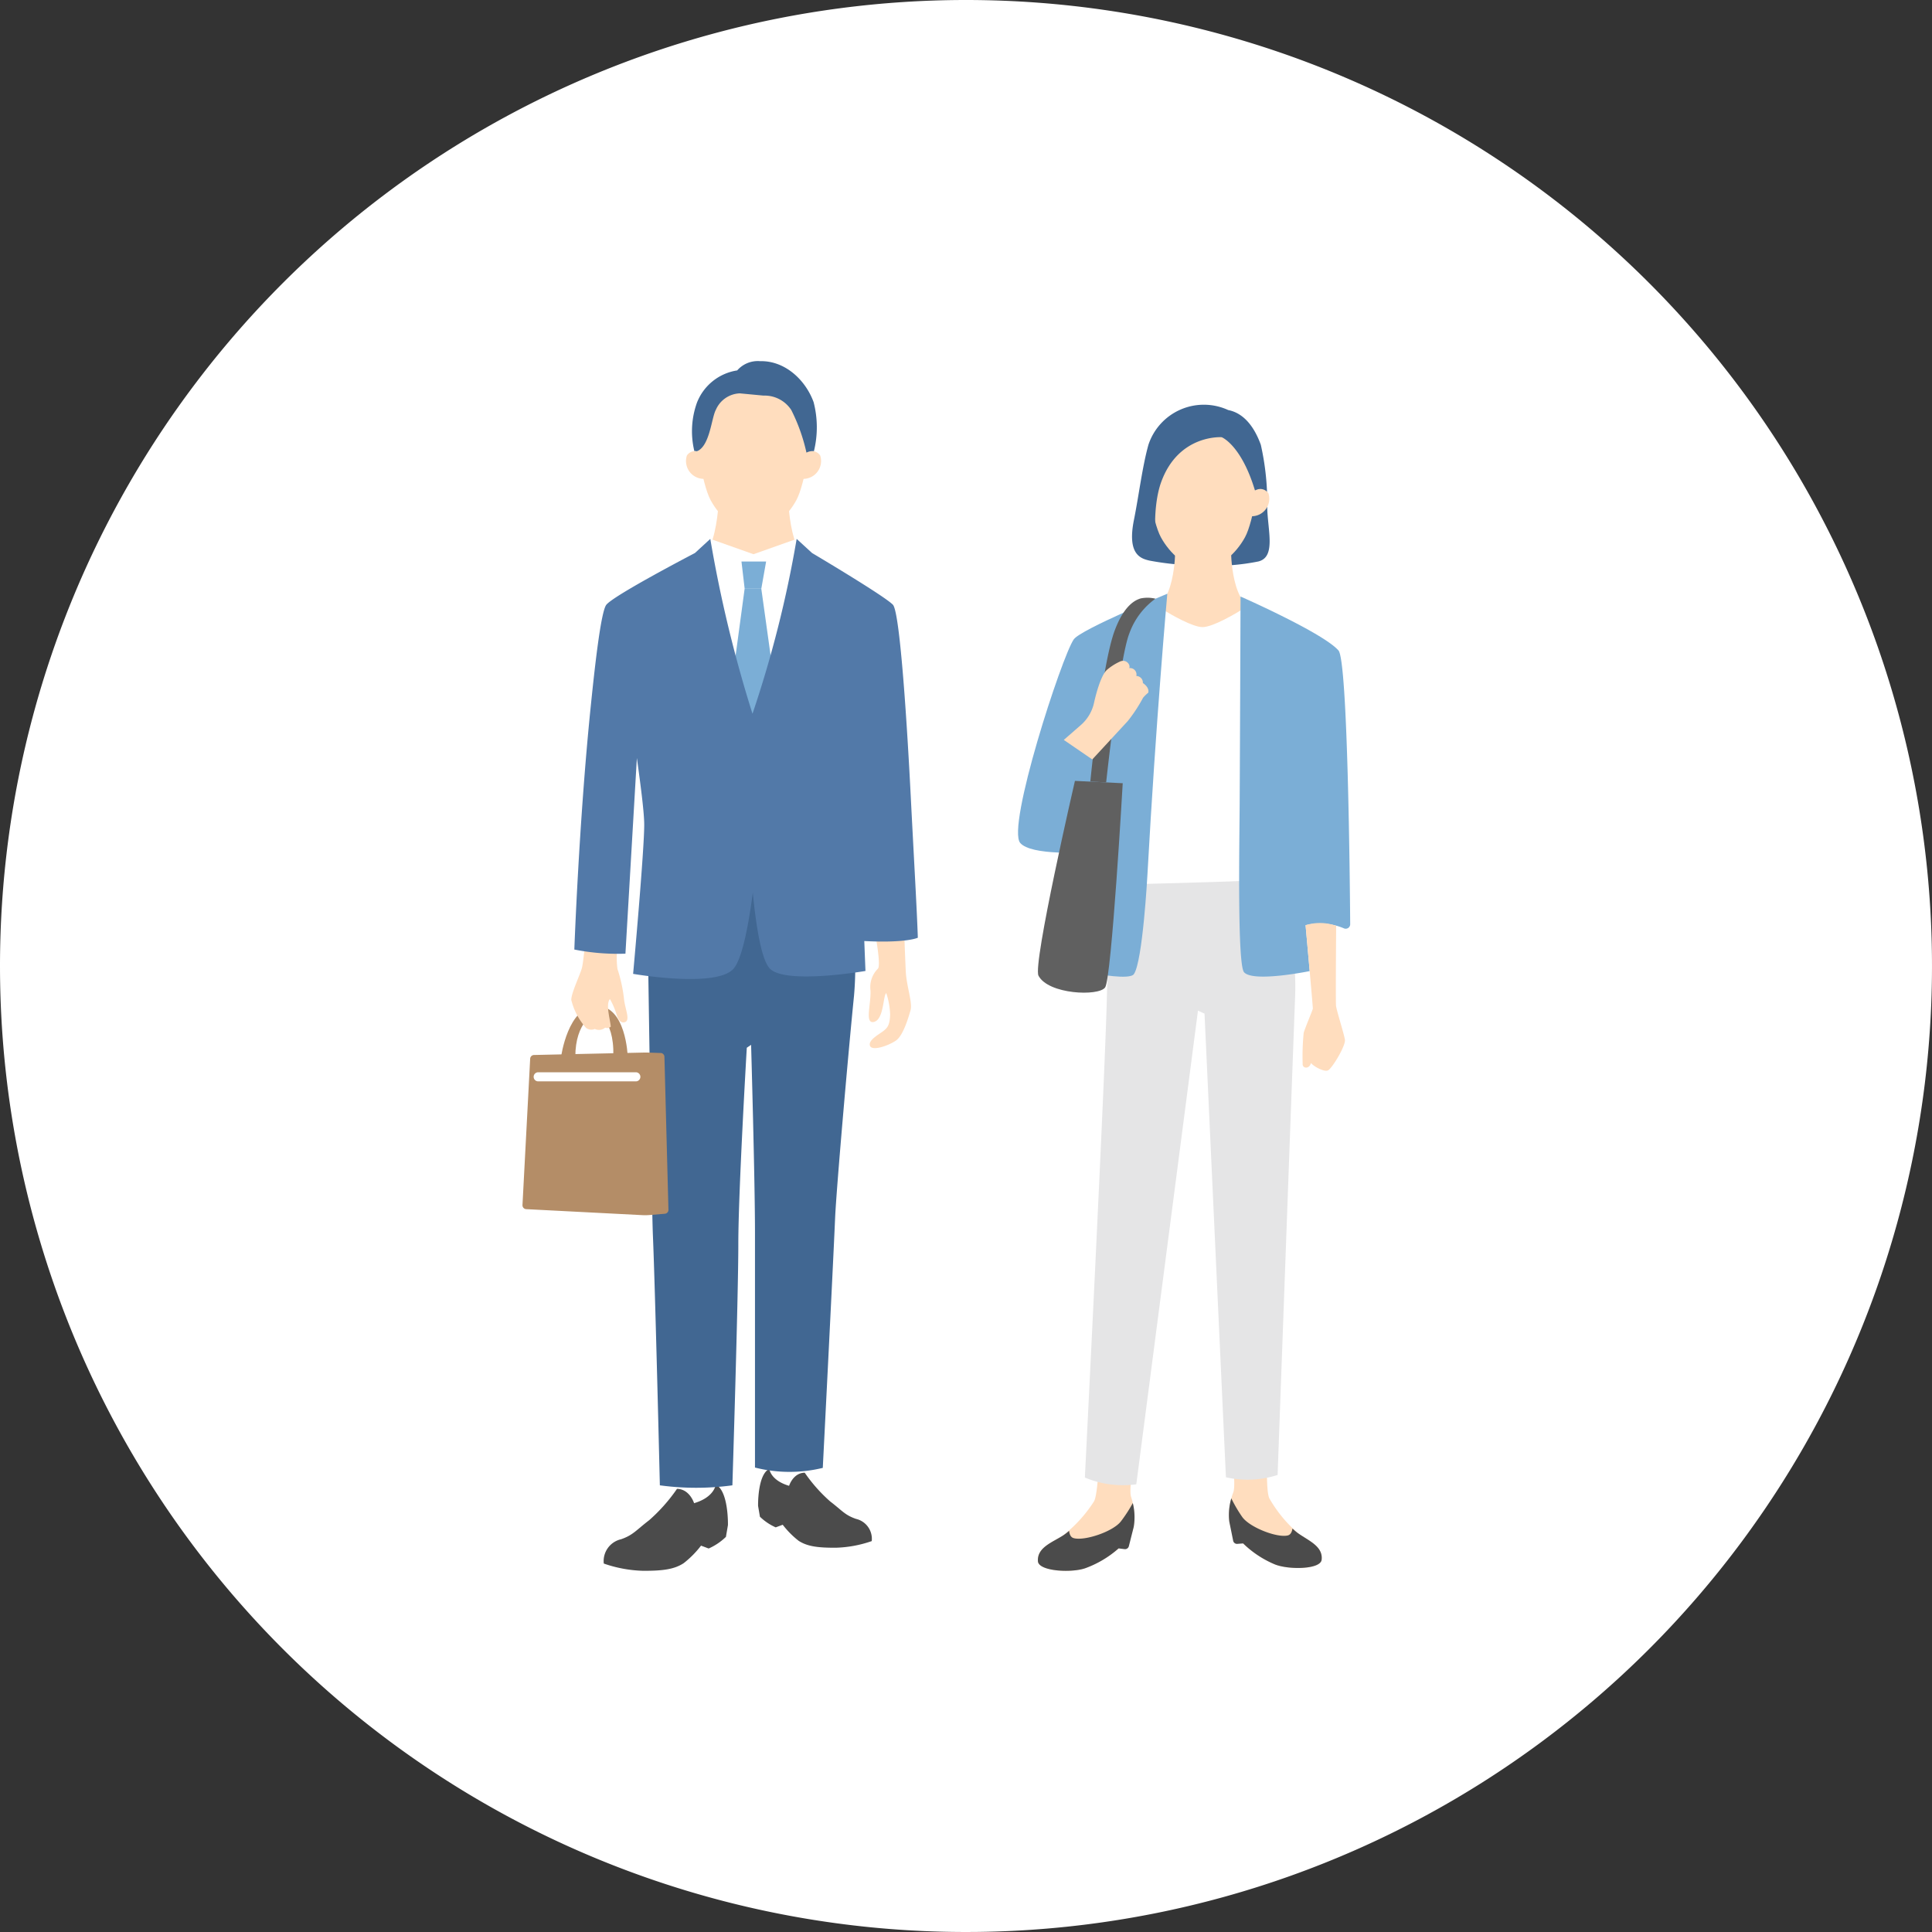 <svg xmlns="http://www.w3.org/2000/svg" width="228" height="228" viewBox="0 0 228 228">
  <rect x="0" y="0" width="228" height="228" fill="#333333" stroke="none"/>
  <g id="Group_1412" data-name="Group 1412" transform="translate(-258 -1606)">
    <path id="Path_1582" data-name="Path 1582" d="M114,0A114,114,0,1,1,0,114,114,114,0,0,1,114,0Z" transform="translate(258 1606)" fill="#fff"/>
    <g id="Group_1155" data-name="Group 1155" transform="translate(319.659 1648.621)">
      <path id="Path_436" data-name="Path 436" d="M85.109,359.857v-3.306H80.773l.156,2.851-.063,2.516,3.018.994Z" transform="translate(-51.805 -228.68)" fill="#fff"/>
      <path id="Path_437" data-name="Path 437" d="M89.058,370.4c-1.309-.455-1.611-.965-3.038-2.058a18.329,18.329,0,0,1-3-3.387c-1.376.018-1.846,1.548-1.846,1.548-2.216-.656-2.333-2-2.333-2-1.41.674-1.326,4.37-1.326,4.37l.218,1.275a6.382,6.382,0,0,0,1.863,1.257l.827-.309a10.528,10.528,0,0,0,1.875,1.893c1.014.658,2.237.829,4.4.819a14.028,14.028,0,0,0,4.23-.783,2.415,2.415,0,0,0-1.863-2.622" transform="translate(-49.711 -233.778)" fill="#4b4b4b"/>
      <path id="Path_438" data-name="Path 438" d="M118.177,186.961s.063,1.869.147,3.6.822,3.676.558,4.583-.862,2.948-1.7,3.547-2.859,1.32-3.088.619,1.179-1.378,1.716-1.837c.41-.35.635-.729.665-1.848a8.62,8.62,0,0,0-.458-2.52c-.378.27-.269,3.086-1.427,3.394s-.353-2.078-.431-3.695a3.072,3.072,0,0,1,.88-2.585c.318-.351-.151-3.094-.151-3.094l-.389-2.15,3.628-.165Z" transform="translate(-73.089 -118.528)" fill="#ffddbe"/>
      <path id="Path_439" data-name="Path 439" d="M18.866,218.092c.1-4.728-2.182-5.046-2.182-5.046s-2.307.925-2.307,5.122l-1.685.029s.8-6.032,4.233-6.034,3.63,5.9,3.63,5.9Z" transform="translate(-8.141 -136.074)" fill="#b48d67"/>
      <path id="Path_440" data-name="Path 440" d="M22.291,198.593a17.445,17.445,0,0,0-.78-3.6,9.753,9.753,0,0,1,.016-2.684s-3.676-.062-3.868-.11c0,0-.177,2.049-.341,2.675-.214.818-1.259,2.945-1.255,3.779a7.675,7.675,0,0,0,1.757,3.313,1.036,1.036,0,0,0,1.021.113,1.122,1.122,0,0,0,1.221-.158h0a.623.623,0,0,0,.663-.114c-.08-.87-.627-2.666-.1-3.257a9.116,9.116,0,0,1,.736,1.679c.225.786.528,1.147.951,1.068.788-.149.129-1.458-.023-2.7" transform="translate(-10.303 -123.27)" fill="#ffddbe"/>
      <path id="Path_441" data-name="Path 441" d="M50.849,364.628v-3.614h4.739l-.171,3.116.069,2.749-3.3,1.087Z" transform="translate(-32.613 -231.542)" fill="#fff"/>
      <path id="Path_442" data-name="Path 442" d="M61.411,57.265l8.166-4.408c-4.073.037-4.077-8.668-4.077-8.668h-8.18s0,8.705-4.076,8.668Z" transform="translate(-34.15 -28.341)" fill="#ffddbe"/>
      <path id="Path_443" data-name="Path 443" d="M70.652,11.575S69.974,17.143,68.9,19.1s-3.04,3.747-5.054,3.747S59.866,21.061,58.8,19.1s-1.749-7.527-1.749-7.527.729-7.4,6.8-7.4c6.252,0,6.8,7.4,6.8,7.4" transform="translate(-36.588 -2.68)" fill="#ffddbe"/>
      <path id="Path_444" data-name="Path 444" d="M91.418,32.857A2.106,2.106,0,0,0,93.482,30.1a1.2,1.2,0,0,0-1.621-.349l-.69.238-.2,2.9Z" transform="translate(-58.347 -18.966)" fill="#ffddbe"/>
      <path id="Path_445" data-name="Path 445" d="M55.92,32.857A2.106,2.106,0,0,1,53.855,30.1a1.2,1.2,0,0,1,1.621-.349l.69.238.2,2.9Z" transform="translate(-34.453 -18.966)" fill="#ffddbe"/>
      <path id="Path_446" data-name="Path 446" d="M72,58.486l-5.1,1.809-5.1-1.809V72.361L67.27,85.38,72,72.361Z" transform="translate(-39.638 -37.511)" fill="#fff"/>
      <path id="Path_447" data-name="Path 447" d="M72.059,65.931h2.91L74.4,69.142H72.436Z" transform="translate(-46.216 -42.286)" fill="#7baed6"/>
      <path id="Path_448" data-name="Path 448" d="M70.141,4.851C69.2,2.249,66.784-.074,63.808,0a3.22,3.22,0,0,0-2.691,1.093,6.08,6.08,0,0,0-4.752,3.813,9.978,9.978,0,0,0-.306,5.7,1.367,1.367,0,0,1,.306.028c1.529-.6,1.711-3.934,2.236-4.894A3.207,3.207,0,0,1,61.425,3.8l2.794.264a3.765,3.765,0,0,1,3.28,1.7,21.338,21.338,0,0,1,1.792,5.031,1.539,1.539,0,0,1,.88-.169,11.807,11.807,0,0,0-.03-5.768" transform="translate(-35.778 0)" fill="#416792"/>
      <path id="Path_449" data-name="Path 449" d="M71.968,74.885H70L68.265,87.762l3.15,8.136,2.421-7.637Z" transform="translate(-43.784 -48.029)" fill="#7baed6"/>
      <path id="Path_450" data-name="Path 450" d="M39.944,369.7s-.128,1.473-2.55,2.189c0,0-.514-1.672-2.018-1.692a20.037,20.037,0,0,1-3.284,3.7c-1.559,1.194-1.889,1.751-3.32,2.249a2.64,2.64,0,0,0-2.036,2.866,15.324,15.324,0,0,0,4.623.856c2.362.01,3.7-.177,4.806-.9a11.5,11.5,0,0,0,2.049-2.069l.9.338a6.974,6.974,0,0,0,2.036-1.373l.238-1.393s.092-4.04-1.449-4.777" transform="translate(-17.141 -237.115)" fill="#4b4b4b"/>
      <path id="Path_451" data-name="Path 451" d="M53.735,240.39V212.65c0-6.225-.458-22.147-.458-22.147l-.508.346s-1,16.957-1,23.182-.7,28.457-.7,28.457a31.8,31.8,0,0,1-8.559,0s-.548-23.1-.822-29.495c-.157-3.651-.69-41.114-.69-41.114l23.176-.647a37.783,37.783,0,0,1,1.249,13.478c-.722,7.176-2.094,23.016-2.231,26.214-.275,6.4-1.455,29.505-1.455,29.505a16.533,16.533,0,0,1-8.006-.04" transform="translate(-26.297 -109.822)" fill="#416792"/>
      <path id="Path_452" data-name="Path 452" d="M38.088,79.124a153.657,153.657,0,0,1-4.98-20.639l-1.814,1.668s-9.488,4.935-10.451,6.1c-.667.807-1.42,7.833-1.862,12.175-1.38,13.55-1.918,28.518-1.918,28.518a26.166,26.166,0,0,0,6.03.488l1.35-23.086c.5,3.581.852,6.422.867,7.781C25.343,95,24,109.817,24,109.817s9.76,1.7,11.832-.587c1.095-1.206,1.856-5.641,2.29-9,.431,4.358,1.072,8.055,2.049,9,1.928,1.856,11.249.244,11.249.244s-.059-1.451-.139-3.53c5.01.258,6.318-.392,6.318-.392-.112-3.376-.416-8.483-.826-16.5-.4-7.916-1.26-21.917-2.117-22.8-1.04-1.068-9.539-6.1-9.539-6.1L43.3,58.485a134.564,134.564,0,0,1-5.214,20.639" transform="translate(-10.943 -37.51)" fill="#5279a8"/>
      <path id="Path_453" data-name="Path 453" d="M16.308,227.557l-1.592-.053q-.17-.005-.34,0l-13.018.288a.461.461,0,0,0-.45.436L0,245.5a.461.461,0,0,0,.436.485l13.725.707a6.179,6.179,0,0,0,.823-.013l1.819-.15a.461.461,0,0,0,.423-.472l-.474-18.054a.461.461,0,0,0-.445-.449" transform="translate(0 -145.911)" fill="#b48d67"/>
      <path id="Path_454" data-name="Path 454" d="M15.737,235.073H4.218a.538.538,0,1,1,0-1.076H15.737a.538.538,0,1,1,0,1.076" transform="translate(-2.361 -150.078)" fill="#fff"/>
    </g>
    <g id="Group_1171" data-name="Group 1171" transform="translate(378.141 1653.744)">
      <path id="Path_455" data-name="Path 455" d="M13.957,329.567s-.1,10.218-.809,11.315a16.091,16.091,0,0,1-3.635,4c-1.291.834-3.089,1.421-2.978,3.051.08,1.181,3.9,1.4,5.571.828a13.329,13.329,0,0,0,4.751-3.051c1.5-1.377,1.124-4.033.675-5.371s1.216-8.909,1.216-8.909Z" transform="translate(-4.191 -211.433)" fill="#ffddbe"/>
      <path id="Path_456" data-name="Path 456" d="M17.733,361.661a17.054,17.054,0,0,1-1.4,2.156c-.943,1.227-4.317,2.341-5.583,1.979-.351-.1-.49-.469-.533-.861a6.3,6.3,0,0,1-.7.54c-1.291.834-3.089,1.421-2.978,3.051.081,1.181,3.9,1.4,5.571.828a12.135,12.135,0,0,0,3.947-2.345l.7.088a.469.469,0,0,0,.514-.352l.576-2.289a6.976,6.976,0,0,0-.111-2.795" transform="translate(-4.191 -232.023)" fill="#4b4b4b"/>
      <path id="Path_457" data-name="Path 457" d="M73.665,332.542s-.564,8.8.078,9.909a15.79,15.79,0,0,0,3.377,4.092c1.227.877,2.962,1.536,2.778,3.129-.134,1.154-3.885,1.2-5.5.553a13.075,13.075,0,0,1-4.515-3.21c-1.408-1.419-.915-4.006-.413-5.3s-.779-8.789-.779-8.789Z" transform="translate(-44.069 -213.342)" fill="#ffddbe"/>
      <path id="Path_458" data-name="Path 458" d="M77.578,364.23a6.126,6.126,0,0,1-.662-.562c-.061.383-.213.737-.562.82-1.257.3-4.513-.952-5.381-2.2a16.734,16.734,0,0,1-1.277-2.179,6.854,6.854,0,0,0-.239,2.735l.459,2.27a.461.461,0,0,0,.487.368l.693-.054a11.9,11.9,0,0,0,3.759,2.482c1.616.642,5.366.6,5.5-.553.185-1.593-1.551-2.252-2.778-3.129" transform="translate(-44.528 -231.029)" fill="#4b4b4b"/>
      <path id="Path_459" data-name="Path 459" d="M43.763,143.656l-16.812.926a82.25,82.25,0,0,0-2.334,16.962c-.157,8.647-2.61,57.24-2.61,57.24a11.58,11.58,0,0,0,6.069.8l7.278-55.9.774.356,2.525,54.712a11.47,11.47,0,0,0,6.1-.271s1.735-47.77,2.064-56.4-3.055-18.421-3.055-18.421" transform="translate(-14.12 -92.162)" fill="#e5e5e6"/>
      <path id="Path_460" data-name="Path 460" d="M52.47,18.51c2.071-.544,1.071-3.657,1.02-6.427a31,31,0,0,0-.757-7.346C51.688,1.872,50.161.892,48.888.648a6.887,6.887,0,0,0-9.414,4.09c-.724,2.586-1.129,5.969-1.714,8.884-.825,4.11.837,4.554,1.833,4.791a33.157,33.157,0,0,0,6.312.575,25.988,25.988,0,0,0,6.565-.477" transform="translate(-24.084 0)" fill="#416792"/>
      <path id="Path_461" data-name="Path 461" d="M49.175,58.611l6.572-3.548c-3.278.03-3.281-6.975-3.281-6.975H45.884s0,7.006-3.281,6.975Z" transform="translate(-27.334 -30.851)" fill="#ffddbe"/>
      <path id="Path_462" data-name="Path 462" d="M41.261,99.61s7.177-.176,11.707-.355l.178-32.173c-.957.6-3.667,2.216-4.9,2.216-1.161,0-3.645-1.43-4.741-2.1Z" transform="translate(-26.473 -43.036)" fill="#fff"/>
      <path id="Path_463" data-name="Path 463" d="M55.606,10.019s-.666,5.466-1.717,7.389-2.984,3.678-4.962,3.678-3.91-1.755-4.961-3.678-1.717-7.389-1.717-7.389.751-7.3,6.776-7.3c6.7,0,6.581,7.3,6.581,7.3" transform="translate(-27.106 -1.746)" fill="#ffddbe"/>
      <path id="Path_464" data-name="Path 464" d="M76.009,30.988a2.067,2.067,0,0,0,2.027-2.7,1.179,1.179,0,0,0-1.592-.342l-.678.234-.193,2.849Z" transform="translate(-48.486 -17.811)" fill="#ffddbe"/>
      <path id="Path_465" data-name="Path 465" d="M43.249,18.793c-.819-.3-1.05-5.351,0-8.274,2.045-5.7,7.155-5.329,7.155-5.329s2.3.9,3.923,6.278l.924-.372s.353-9.011-6.9-9.011c-7.554,0-6.908,8.295-7.227,11.5a6.348,6.348,0,0,0,2.122,5.2" transform="translate(-26.368 -1.338)" fill="#416792"/>
      <path id="Path_466" data-name="Path 466" d="M17.623,62.272S7.4,66.486,6.579,67.657C5.181,69.646-1.387,89.8.265,91.692c1.275,1.46,7.264,1.232,9.832.9l-.922,14.519s4.006.775,4.5.051c1.044-1.521,1.593-11.669,1.593-11.669,1.011-18.357,2.351-33.221,2.351-33.221" transform="translate(-0.002 -39.95)" fill="#7baed6"/>
      <path id="Path_467" data-name="Path 467" d="M25.674,85.372s1.578-14.7,2.735-17.578a8.651,8.651,0,0,1,3.082-4.1,3.961,3.961,0,0,0-1.776-.024c-.526.177-1.9.688-3.061,3.858-1.538,4.2-2.848,17.743-2.848,17.743Z" transform="translate(-15.274 -40.785)" fill="#606060"/>
      <path id="Path_468" data-name="Path 468" d="M85.184,102.369a.53.53,0,0,0,.718-.5c-.036-4.938-.28-31.033-1.381-32.3C82.715,67.494,72.963,63.2,72.963,63.2S72.9,80.02,72.857,87.719c-.026,4.629-.286,18.905.521,19.822,1.083,1.23,7.743-.136,7.743-.136s-.172-1.939-.485-5.416a7.242,7.242,0,0,1,4.548.379" transform="translate(-46.703 -40.547)" fill="#7baed6"/>
      <path id="Path_469" data-name="Path 469" d="M98.688,184.491c-.108-.7-.952-3.33-1.048-3.982-.059-.555.015-9.455.015-9.455a5.643,5.643,0,0,0-3.611-.076s.882,9.739.857,9.846c-.07.3-.849,2.1-1.079,2.851a27.708,27.708,0,0,0-.122,3.619c-.065.537.6.679.881.189a1.33,1.33,0,0,0,.1-.244c.339.427,1.583,1.1,2.027.863.486-.262,2.088-2.91,1.98-3.611" transform="translate(-60.111 -109.536)" fill="#ffddbe"/>
      <path id="Path_470" data-name="Path 470" d="M22.624,91.475a18.135,18.135,0,0,0,1.808-2.751,4.21,4.21,0,0,1,.614-.6c.162-.653-.637-1.14-.637-1.14a.782.782,0,0,0-.771-.832.758.758,0,0,0-.832-.927c.179-.438-.42-1.136-1.155-.75a6.467,6.467,0,0,0-1.5.97c-.871.829-1.516,3.923-1.516,3.923a4.862,4.862,0,0,1-1.544,2.575l-2.012,1.753L18.441,96Z" transform="translate(-9.678 -54.121)" fill="#ffddbe"/>
      <path id="Path_471" data-name="Path 471" d="M10.924,123.893s-5,21.638-4.3,22.989c1.155,2.215,7.1,2.462,7.863,1.388s2.077-24.1,2.077-24.1Z" transform="translate(-4.21 -79.483)" fill="#606060"/>
    </g>
  </g>
</svg>
